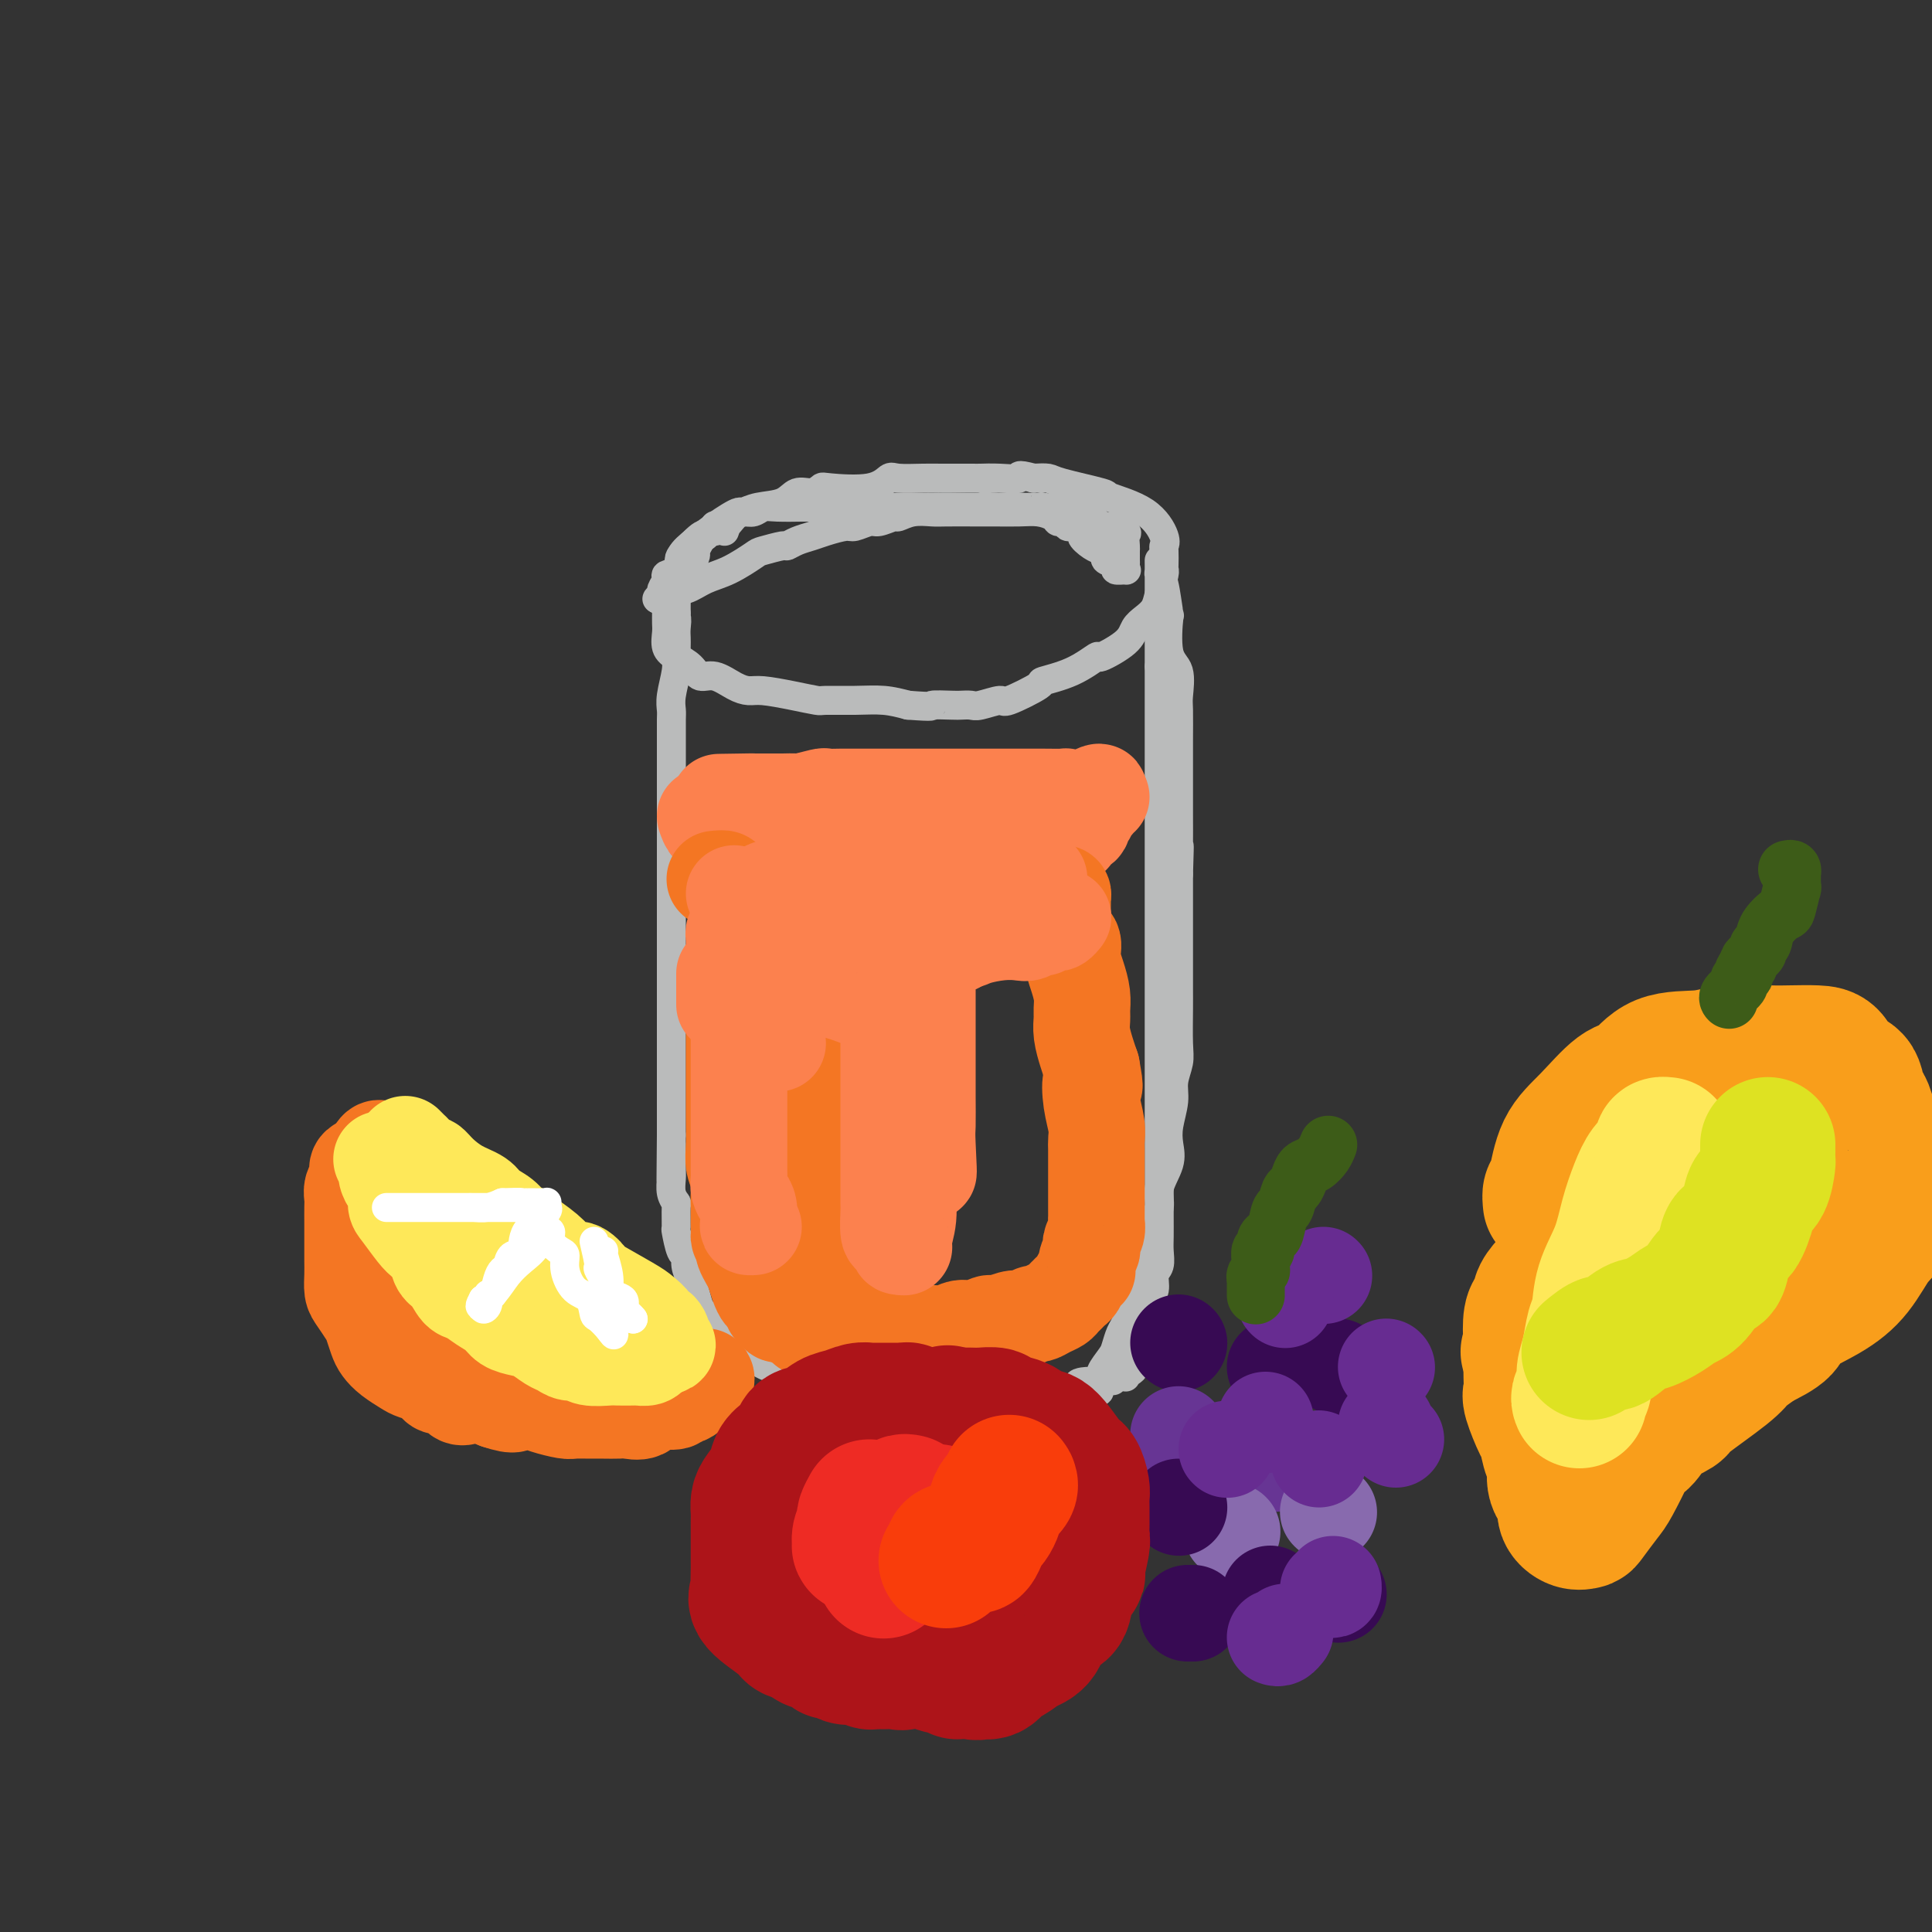 <svg viewBox='0 0 400 400' version='1.1' xmlns='http://www.w3.org/2000/svg' xmlns:xlink='http://www.w3.org/1999/xlink'><rect x="0" y="0" width="400" height="400" fill="#333333" stroke="none"/><g fill='none' stroke='rgb(186,187,187)' stroke-width='6' stroke-linecap='round' stroke-linejoin='round'><path d='M150,110c0.204,-0.546 0.409,-1.093 0,-1c-0.409,0.093 -1.431,0.824 -2,1c-0.569,0.176 -0.683,-0.204 -1,0c-0.317,0.204 -0.835,0.991 -1,1c-0.165,0.009 0.025,-0.760 -1,0c-1.025,0.760 -3.263,3.051 -4,4c-0.737,0.949 0.027,0.558 0,1c-0.027,0.442 -0.844,1.718 -1,2c-0.156,0.282 0.351,-0.430 0,0c-0.351,0.430 -1.558,2.002 -2,3c-0.442,0.998 -0.118,1.421 0,2c0.118,0.579 0.030,1.314 0,2c-0.030,0.686 -0.003,1.325 0,2c0.003,0.675 -0.017,1.388 0,2c0.017,0.612 0.073,1.125 0,2c-0.073,0.875 -0.274,2.114 0,3c0.274,0.886 1.025,1.421 2,2c0.975,0.579 2.176,1.203 3,2c0.824,0.797 1.271,1.768 2,2c0.729,0.232 1.740,-0.275 3,0c1.260,0.275 2.769,1.331 4,2c1.231,0.669 2.185,0.950 3,1c0.815,0.050 1.490,-0.130 3,0c1.510,0.130 3.855,0.570 6,1c2.145,0.430 4.088,0.850 5,1c0.912,0.150 0.791,0.030 2,0c1.209,-0.030 3.749,0.030 6,0c2.251,-0.030 4.215,-0.152 6,0c1.785,0.152 3.393,0.576 5,1'/><path d='M188,146c6.020,0.464 4.569,0.126 5,0c0.431,-0.126 2.743,-0.038 4,0c1.257,0.038 1.459,0.027 2,0c0.541,-0.027 1.422,-0.070 2,0c0.578,0.070 0.854,0.255 2,0c1.146,-0.255 3.162,-0.948 4,-1c0.838,-0.052 0.499,0.538 2,0c1.501,-0.538 4.842,-2.205 6,-3c1.158,-0.795 0.131,-0.719 1,-1c0.869,-0.281 3.632,-0.918 6,-2c2.368,-1.082 4.339,-2.607 5,-3c0.661,-0.393 0.012,0.348 1,0c0.988,-0.348 3.612,-1.785 5,-3c1.388,-1.215 1.538,-2.206 2,-3c0.462,-0.794 1.234,-1.389 2,-2c0.766,-0.611 1.526,-1.236 2,-2c0.474,-0.764 0.663,-1.665 1,-3c0.337,-1.335 0.822,-3.103 1,-4c0.178,-0.897 0.050,-0.923 0,-1c-0.050,-0.077 -0.021,-0.205 0,-1c0.021,-0.795 0.036,-2.259 0,-3c-0.036,-0.741 -0.121,-0.761 0,-1c0.121,-0.239 0.450,-0.698 0,-2c-0.450,-1.302 -1.677,-3.449 -4,-5c-2.323,-1.551 -5.741,-2.507 -7,-3c-1.259,-0.493 -0.358,-0.524 -2,-1c-1.642,-0.476 -5.827,-1.397 -8,-2c-2.173,-0.603 -2.335,-0.886 -3,-1c-0.665,-0.114 -1.832,-0.057 -3,0'/><path d='M214,99c-4.057,-1.083 -2.701,-0.290 -3,0c-0.299,0.290 -2.255,0.078 -4,0c-1.745,-0.078 -3.280,-0.020 -4,0c-0.720,0.020 -0.626,0.003 -2,0c-1.374,-0.003 -4.218,0.007 -6,0c-1.782,-0.007 -2.502,-0.030 -4,0c-1.498,0.030 -3.773,0.112 -5,0c-1.227,-0.112 -1.406,-0.418 -2,0c-0.594,0.418 -1.605,1.560 -4,2c-2.395,0.440 -6.176,0.177 -8,0c-1.824,-0.177 -1.692,-0.269 -2,0c-0.308,0.269 -1.056,0.899 -2,1c-0.944,0.101 -2.083,-0.327 -3,0c-0.917,0.327 -1.610,1.411 -3,2c-1.390,0.589 -3.477,0.685 -5,1c-1.523,0.315 -2.483,0.850 -3,1c-0.517,0.150 -0.590,-0.085 -1,0c-0.410,0.085 -1.155,0.488 -2,1c-0.845,0.512 -1.789,1.131 -3,2c-1.211,0.869 -2.687,1.986 -4,3c-1.313,1.014 -2.461,1.925 -3,3c-0.539,1.075 -0.469,2.315 -1,3c-0.531,0.685 -1.663,0.815 -2,1c-0.337,0.185 0.123,0.425 0,1c-0.123,0.575 -0.827,1.484 -1,2c-0.173,0.516 0.184,0.639 0,1c-0.184,0.361 -0.910,0.960 -1,1c-0.090,0.040 0.455,-0.480 1,-1'/><path d='M137,123c-1.669,2.199 -0.342,0.698 1,0c1.342,-0.698 2.699,-0.592 4,-1c1.301,-0.408 2.545,-1.329 4,-2c1.455,-0.671 3.121,-1.093 5,-2c1.879,-0.907 3.973,-2.298 5,-3c1.027,-0.702 0.988,-0.713 2,-1c1.012,-0.287 3.074,-0.850 4,-1c0.926,-0.150 0.717,0.113 1,0c0.283,-0.113 1.058,-0.604 2,-1c0.942,-0.396 2.052,-0.699 3,-1c0.948,-0.301 1.733,-0.601 3,-1c1.267,-0.399 3.016,-0.895 4,-1c0.984,-0.105 1.204,0.183 2,0c0.796,-0.183 2.168,-0.837 3,-1c0.832,-0.163 1.122,0.167 2,0c0.878,-0.167 2.343,-0.829 3,-1c0.657,-0.171 0.507,0.150 1,0c0.493,-0.150 1.628,-0.772 3,-1c1.372,-0.228 2.982,-0.061 4,0c1.018,0.061 1.444,0.016 3,0c1.556,-0.016 4.242,-0.001 6,0c1.758,0.001 2.590,-0.010 4,0c1.410,0.010 3.400,0.040 5,0c1.600,-0.040 2.810,-0.150 4,0c1.190,0.150 2.360,0.561 3,1c0.640,0.439 0.752,0.905 1,1c0.248,0.095 0.634,-0.181 1,0c0.366,0.181 0.714,0.818 1,1c0.286,0.182 0.510,-0.091 1,0c0.490,0.091 1.245,0.545 2,1'/><path d='M224,110c1.298,0.737 0.044,0.579 0,1c-0.044,0.421 1.121,1.422 2,2c0.879,0.578 1.473,0.733 2,1c0.527,0.267 0.986,0.646 1,1c0.014,0.354 -0.417,0.684 0,1c0.417,0.316 1.681,0.618 2,1c0.319,0.382 -0.307,0.846 0,1c0.307,0.154 1.546,-0.000 2,0c0.454,0.000 0.122,0.154 0,0c-0.122,-0.154 -0.032,-0.618 0,-1c0.032,-0.382 0.008,-0.684 0,-1c-0.008,-0.316 0.000,-0.648 0,-1c-0.000,-0.352 -0.010,-0.726 0,-1c0.010,-0.274 0.039,-0.450 0,-1c-0.039,-0.550 -0.145,-1.475 0,-2c0.145,-0.525 0.541,-0.651 0,-1c-0.541,-0.349 -2.021,-0.920 -3,-1c-0.979,-0.080 -1.458,0.332 -2,0c-0.542,-0.332 -1.146,-1.410 -2,-2c-0.854,-0.590 -1.958,-0.694 -4,-1c-2.042,-0.306 -5.022,-0.814 -6,-1c-0.978,-0.186 0.044,-0.050 -1,0c-1.044,0.050 -4.156,0.014 -6,0c-1.844,-0.014 -2.422,-0.007 -3,0'/><path d='M206,105c-3.472,-0.309 -2.151,-0.083 -3,0c-0.849,0.083 -3.868,0.022 -6,0c-2.132,-0.022 -3.377,-0.006 -5,0c-1.623,0.006 -3.623,0.002 -5,0c-1.377,-0.002 -2.130,-0.001 -3,0c-0.870,0.001 -1.857,0.000 -5,0c-3.143,-0.000 -8.442,-0.001 -11,0c-2.558,0.001 -2.376,0.004 -2,0c0.376,-0.004 0.946,-0.016 0,0c-0.946,0.016 -3.408,0.059 -5,0c-1.592,-0.059 -2.313,-0.219 -3,0c-0.687,0.219 -1.341,0.815 -2,1c-0.659,0.185 -1.324,-0.043 -2,0c-0.676,0.043 -1.365,0.358 -2,1c-0.635,0.642 -1.216,1.610 -2,2c-0.784,0.390 -1.769,0.203 -2,0c-0.231,-0.203 0.293,-0.420 0,0c-0.293,0.420 -1.402,1.478 -2,2c-0.598,0.522 -0.686,0.507 -1,1c-0.314,0.493 -0.854,1.493 -1,2c-0.146,0.507 0.102,0.521 0,1c-0.102,0.479 -0.553,1.424 -1,2c-0.447,0.576 -0.890,0.783 -1,1c-0.110,0.217 0.114,0.442 0,1c-0.114,0.558 -0.567,1.448 -1,2c-0.433,0.552 -0.848,0.767 -1,1c-0.152,0.233 -0.041,0.486 0,1c0.041,0.514 0.012,1.290 0,2c-0.012,0.710 -0.006,1.355 0,2'/><path d='M140,127c-0.928,2.606 -0.249,1.121 0,1c0.249,-0.121 0.068,1.123 0,2c-0.068,0.877 -0.022,1.386 0,2c0.022,0.614 0.020,1.334 0,2c-0.020,0.666 -0.058,1.279 0,2c0.058,0.721 0.212,1.549 0,3c-0.212,1.451 -0.789,3.526 -1,5c-0.211,1.474 -0.057,2.347 0,3c0.057,0.653 0.015,1.085 0,2c-0.015,0.915 -0.004,2.313 0,3c0.004,0.687 0.001,0.664 0,2c-0.001,1.336 -0.000,4.032 0,6c0.000,1.968 0.000,3.207 0,4c-0.000,0.793 -0.000,1.140 0,2c0.000,0.860 0.000,2.233 0,4c-0.000,1.767 -0.000,3.926 0,5c0.000,1.074 0.000,1.061 0,2c-0.000,0.939 -0.000,2.830 0,4c0.000,1.170 0.000,1.618 0,3c-0.000,1.382 -0.000,3.698 0,5c0.000,1.302 0.000,1.590 0,2c-0.000,0.410 -0.000,0.943 0,2c0.000,1.057 0.000,2.637 0,4c-0.000,1.363 -0.000,2.510 0,4c0.000,1.490 0.000,3.324 0,5c-0.000,1.676 -0.000,3.194 0,5c0.000,1.806 0.000,3.898 0,6c-0.000,2.102 -0.000,4.213 0,5c0.000,0.787 0.000,0.250 0,2c-0.000,1.750 -0.000,5.786 0,8c0.000,2.214 0.000,2.607 0,3'/><path d='M139,235c-0.154,17.243 -0.037,6.351 0,3c0.037,-3.351 -0.004,0.839 0,3c0.004,2.161 0.054,2.293 0,3c-0.054,0.707 -0.211,1.989 0,3c0.211,1.011 0.791,1.749 1,2c0.209,0.251 0.046,0.013 0,1c-0.046,0.987 0.025,3.198 0,4c-0.025,0.802 -0.147,0.196 0,1c0.147,0.804 0.564,3.019 1,4c0.436,0.981 0.890,0.728 1,1c0.110,0.272 -0.124,1.067 0,2c0.124,0.933 0.606,2.002 1,3c0.394,0.998 0.701,1.926 1,3c0.299,1.074 0.591,2.296 1,3c0.409,0.704 0.936,0.890 1,1c0.064,0.110 -0.334,0.144 0,1c0.334,0.856 1.398,2.534 2,3c0.602,0.466 0.740,-0.279 1,0c0.260,0.279 0.643,1.581 1,2c0.357,0.419 0.690,-0.047 1,0c0.310,0.047 0.599,0.605 1,1c0.401,0.395 0.915,0.627 1,1c0.085,0.373 -0.258,0.888 0,1c0.258,0.112 1.116,-0.180 2,0c0.884,0.180 1.794,0.832 2,1c0.206,0.168 -0.291,-0.147 0,0c0.291,0.147 1.369,0.756 2,1c0.631,0.244 0.816,0.122 1,0'/><path d='M160,283c2.531,2.099 1.359,1.347 1,1c-0.359,-0.347 0.097,-0.289 1,0c0.903,0.289 2.254,0.810 3,1c0.746,0.190 0.886,0.051 1,0c0.114,-0.051 0.200,-0.014 1,0c0.800,0.014 2.312,0.004 3,0c0.688,-0.004 0.552,-0.001 1,0c0.448,0.001 1.479,0.000 2,0c0.521,-0.000 0.531,-0.000 1,0c0.469,0.000 1.396,0.000 2,0c0.604,-0.000 0.886,0.000 2,0c1.114,-0.000 3.061,-0.000 4,0c0.939,0.000 0.869,0.000 1,0c0.131,-0.000 0.464,-0.001 1,0c0.536,0.001 1.277,0.004 2,0c0.723,-0.004 1.429,-0.015 2,0c0.571,0.015 1.007,0.057 2,0c0.993,-0.057 2.544,-0.214 3,0c0.456,0.214 -0.184,0.797 0,1c0.184,0.203 1.192,0.026 2,0c0.808,-0.026 1.415,0.098 2,0c0.585,-0.098 1.149,-0.419 2,0c0.851,0.419 1.988,1.576 3,2c1.012,0.424 1.899,0.114 3,0c1.101,-0.114 2.415,-0.030 3,0c0.585,0.030 0.439,0.008 1,0c0.561,-0.008 1.827,-0.002 3,0c1.173,0.002 2.253,0.001 3,0c0.747,-0.001 1.163,-0.000 2,0c0.837,0.000 2.096,0.000 3,0c0.904,-0.000 1.452,-0.000 2,0'/><path d='M222,288c9.991,0.612 3.968,-0.359 2,-1c-1.968,-0.641 0.121,-0.952 1,-1c0.879,-0.048 0.550,0.168 1,0c0.450,-0.168 1.679,-0.720 2,-1c0.321,-0.280 -0.264,-0.286 0,-1c0.264,-0.714 1.379,-2.134 2,-3c0.621,-0.866 0.747,-1.177 1,-2c0.253,-0.823 0.632,-2.158 1,-3c0.368,-0.842 0.725,-1.191 1,-2c0.275,-0.809 0.468,-2.077 1,-3c0.532,-0.923 1.405,-1.499 2,-3c0.595,-1.501 0.914,-3.926 1,-5c0.086,-1.074 -0.061,-0.797 0,-2c0.061,-1.203 0.328,-3.886 1,-6c0.672,-2.114 1.748,-3.659 2,-5c0.252,-1.341 -0.321,-2.476 0,-4c0.321,-1.524 1.535,-3.435 2,-5c0.465,-1.565 0.181,-2.782 0,-4c-0.181,-1.218 -0.259,-2.437 0,-4c0.259,-1.563 0.854,-3.471 1,-5c0.146,-1.529 -0.157,-2.678 0,-4c0.157,-1.322 0.774,-2.816 1,-4c0.226,-1.184 0.061,-2.056 0,-4c-0.061,-1.944 -0.016,-4.959 0,-7c0.016,-2.041 0.004,-3.106 0,-4c-0.004,-0.894 -0.001,-1.616 0,-3c0.001,-1.384 0.000,-3.429 0,-5c-0.000,-1.571 -0.000,-2.669 0,-4c0.000,-1.331 0.000,-2.897 0,-4c-0.000,-1.103 -0.000,-1.744 0,-3c0.000,-1.256 0.000,-3.128 0,-5'/><path d='M244,181c0.309,-9.858 0.083,-4.502 0,-3c-0.083,1.502 -0.022,-0.850 0,-3c0.022,-2.150 0.006,-4.099 0,-6c-0.006,-1.901 -0.001,-3.756 0,-5c0.001,-1.244 -0.000,-1.877 0,-3c0.000,-1.123 0.002,-2.734 0,-4c-0.002,-1.266 -0.008,-2.186 0,-4c0.008,-1.814 0.030,-4.523 0,-6c-0.030,-1.477 -0.112,-1.721 0,-3c0.112,-1.279 0.420,-3.593 0,-5c-0.420,-1.407 -1.566,-1.907 -2,-4c-0.434,-2.093 -0.155,-5.778 0,-7c0.155,-1.222 0.185,0.018 0,-1c-0.185,-1.018 -0.585,-4.294 -1,-6c-0.415,-1.706 -0.843,-1.843 -1,-2c-0.157,-0.157 -0.042,-0.336 0,-1c0.042,-0.664 0.011,-1.815 0,-2c-0.011,-0.185 -0.003,0.595 0,1c0.003,0.405 0.001,0.435 0,1c-0.001,0.565 -0.000,1.665 0,3c0.000,1.335 0.000,2.904 0,4c-0.000,1.096 -0.000,1.718 0,3c0.000,1.282 0.000,3.223 0,5c-0.000,1.777 -0.000,3.388 0,5'/><path d='M240,138c0.000,4.198 -0.000,4.692 0,6c0.000,1.308 0.000,3.431 0,5c-0.000,1.569 0.000,2.583 0,4c-0.000,1.417 -0.000,3.236 0,5c0.000,1.764 0.000,3.474 0,5c-0.000,1.526 -0.000,2.867 0,5c0.000,2.133 0.000,5.059 0,7c-0.000,1.941 -0.000,2.898 0,4c0.000,1.102 0.000,2.350 0,3c-0.000,0.650 -0.000,0.702 0,3c0.000,2.298 0.000,6.841 0,9c-0.000,2.159 -0.000,1.935 0,3c0.000,1.065 0.000,3.421 0,5c-0.000,1.579 -0.000,2.381 0,4c0.000,1.619 0.000,4.054 0,6c-0.000,1.946 -0.000,3.403 0,5c0.000,1.597 0.000,3.333 0,5c-0.000,1.667 -0.000,3.263 0,6c0.000,2.737 0.000,6.613 0,9c-0.000,2.387 -0.000,3.286 0,5c0.000,1.714 0.001,4.245 0,6c-0.001,1.755 -0.004,2.734 0,4c0.004,1.266 0.016,2.818 0,4c-0.016,1.182 -0.061,1.994 0,3c0.061,1.006 0.228,2.207 0,3c-0.228,0.793 -0.849,1.179 -1,2c-0.151,0.821 0.170,2.076 0,3c-0.170,0.924 -0.829,1.516 -1,2c-0.171,0.484 0.146,0.861 0,2c-0.146,1.139 -0.756,3.040 -1,4c-0.244,0.960 -0.122,0.980 0,1'/><path d='M237,276c-0.419,2.510 0.032,1.786 0,2c-0.032,0.214 -0.547,1.368 -1,2c-0.453,0.632 -0.843,0.743 -1,1c-0.157,0.257 -0.081,0.661 0,1c0.081,0.339 0.166,0.613 0,1c-0.166,0.387 -0.583,0.888 -1,1c-0.417,0.112 -0.833,-0.166 -1,0c-0.167,0.166 -0.086,0.777 0,1c0.086,0.223 0.177,0.060 0,0c-0.177,-0.060 -0.622,-0.017 -1,0c-0.378,0.017 -0.689,0.009 -1,0'/><path d='M231,285c-1.000,1.500 -0.500,0.750 0,0'/></g>
<g fill='none' stroke='rgb(252,129,78)' stroke-width='20' stroke-linecap='round' stroke-linejoin='round'><path d='M146,169c0.302,0.867 0.605,1.734 1,2c0.395,0.266 0.884,-0.069 1,0c0.116,0.069 -0.141,0.542 0,1c0.141,0.458 0.680,0.901 1,1c0.320,0.099 0.419,-0.146 1,0c0.581,0.146 1.643,0.683 2,1c0.357,0.317 0.011,0.415 1,1c0.989,0.585 3.315,1.658 4,2c0.685,0.342 -0.271,-0.048 0,0c0.271,0.048 1.768,0.535 3,1c1.232,0.465 2.198,0.909 3,1c0.802,0.091 1.440,-0.172 2,0c0.560,0.172 1.042,0.778 2,1c0.958,0.222 2.392,0.059 3,0c0.608,-0.059 0.391,-0.016 1,0c0.609,0.016 2.045,0.004 3,0c0.955,-0.004 1.430,-0.001 2,0c0.570,0.001 1.235,0.000 2,0c0.765,-0.000 1.628,-0.000 2,0c0.372,0.000 0.252,0.000 1,0c0.748,-0.000 2.365,-0.000 3,0c0.635,0.000 0.287,0.000 1,0c0.713,-0.000 2.486,-0.000 3,0c0.514,0.000 -0.232,0.000 0,0c0.232,-0.000 1.441,-0.000 2,0c0.559,0.000 0.467,0.000 1,0c0.533,-0.000 1.690,-0.000 2,0c0.310,0.000 -0.226,0.000 0,0c0.226,-0.000 1.215,-0.000 2,0c0.785,0.000 1.367,0.000 2,0c0.633,-0.000 1.316,-0.000 2,0'/><path d='M199,180c5.064,0.000 1.724,0.000 1,0c-0.724,-0.000 1.168,-0.000 2,0c0.832,0.000 0.604,0.000 1,0c0.396,-0.000 1.414,-0.000 2,0c0.586,0.000 0.738,0.001 1,0c0.262,-0.001 0.634,-0.004 1,0c0.366,0.004 0.727,0.016 1,0c0.273,-0.016 0.459,-0.060 1,0c0.541,0.060 1.435,0.224 2,0c0.565,-0.224 0.799,-0.834 1,-1c0.201,-0.166 0.368,0.114 1,0c0.632,-0.114 1.727,-0.623 2,-1c0.273,-0.377 -0.277,-0.622 0,-1c0.277,-0.378 1.380,-0.889 2,-1c0.620,-0.111 0.757,0.176 1,0c0.243,-0.176 0.591,-0.817 1,-1c0.409,-0.183 0.878,0.092 1,0c0.122,-0.092 -0.103,-0.549 0,-1c0.103,-0.451 0.535,-0.895 1,-1c0.465,-0.105 0.965,0.127 1,0c0.035,-0.127 -0.394,-0.615 0,-1c0.394,-0.385 1.612,-0.666 2,-1c0.388,-0.334 -0.055,-0.720 0,-1c0.055,-0.280 0.608,-0.453 1,-1c0.392,-0.547 0.624,-1.467 1,-2c0.376,-0.533 0.894,-0.679 1,-1c0.106,-0.321 -0.202,-0.817 0,-1c0.202,-0.183 0.915,-0.052 1,0c0.085,0.052 -0.457,0.026 -1,0'/><path d='M227,165c1.643,-2.011 -0.248,-0.539 -2,0c-1.752,0.539 -3.363,0.144 -4,0c-0.637,-0.144 -0.298,-0.039 -1,0c-0.702,0.039 -2.445,0.010 -4,0c-1.555,-0.010 -2.921,-0.003 -4,0c-1.079,0.003 -1.871,0.001 -3,0c-1.129,-0.001 -2.594,-0.000 -4,0c-1.406,0.000 -2.754,0.000 -5,0c-2.246,-0.000 -5.392,-0.000 -7,0c-1.608,0.000 -1.679,-0.000 -3,0c-1.321,0.000 -3.891,0.000 -5,0c-1.109,-0.000 -0.757,-0.000 -1,0c-0.243,0.000 -1.082,0.000 -2,0c-0.918,-0.000 -1.916,-0.001 -3,0c-1.084,0.001 -2.253,0.004 -3,0c-0.747,-0.004 -1.073,-0.015 -2,0c-0.927,0.015 -2.456,0.057 -3,0c-0.544,-0.057 -0.103,-0.211 -1,0c-0.897,0.211 -3.133,0.789 -4,1c-0.867,0.211 -0.365,0.057 -1,0c-0.635,-0.057 -2.408,-0.015 -3,0c-0.592,0.015 -0.004,0.004 0,0c0.004,-0.004 -0.576,-0.001 -1,0c-0.424,0.001 -0.691,0.000 -1,0c-0.309,-0.000 -0.660,-0.000 -1,0c-0.340,0.000 -0.668,0.000 -1,0c-0.332,-0.000 -0.666,-0.000 -1,0c-0.334,0.000 -0.667,0.000 -1,0c-0.333,-0.000 -0.667,-0.000 -1,0'/><path d='M155,166c-11.422,0.156 -3.978,0.044 -1,0c2.978,-0.044 1.489,-0.022 0,0'/></g>
<g fill='none' stroke='rgb(244,118,35)' stroke-width='20' stroke-linecap='round' stroke-linejoin='round'><path d='M148,182c0.863,-0.095 1.726,-0.191 2,0c0.274,0.191 -0.040,0.668 0,1c0.040,0.332 0.435,0.520 1,1c0.565,0.480 1.301,1.252 2,2c0.699,0.748 1.361,1.472 2,2c0.639,0.528 1.255,0.860 2,1c0.745,0.140 1.618,0.089 2,0c0.382,-0.089 0.272,-0.216 1,0c0.728,0.216 2.293,0.776 3,1c0.707,0.224 0.556,0.113 1,0c0.444,-0.113 1.483,-0.226 2,0c0.517,0.226 0.514,0.793 1,1c0.486,0.207 1.462,0.056 2,0c0.538,-0.056 0.637,-0.015 1,0c0.363,0.015 0.989,0.004 2,0c1.011,-0.004 2.408,-0.001 3,0c0.592,0.001 0.379,0.000 1,0c0.621,-0.000 2.076,-0.000 3,0c0.924,0.000 1.318,0.000 2,0c0.682,-0.000 1.653,-0.000 2,0c0.347,0.000 0.070,0.000 1,0c0.930,-0.000 3.069,-0.000 4,0c0.931,0.000 0.655,0.000 1,0c0.345,-0.000 1.310,-0.000 2,0c0.690,0.000 1.106,0.000 2,0c0.894,-0.000 2.267,-0.000 3,0c0.733,0.000 0.826,0.000 1,0c0.174,-0.000 0.428,-0.000 1,0c0.572,0.000 1.462,0.000 2,0c0.538,-0.000 0.725,-0.000 1,0c0.275,0.000 0.637,0.000 1,0'/><path d='M202,191c6.164,0.137 2.074,-0.020 1,0c-1.074,0.020 0.867,0.216 2,0c1.133,-0.216 1.459,-0.845 2,-1c0.541,-0.155 1.296,0.162 2,0c0.704,-0.162 1.358,-0.804 2,-1c0.642,-0.196 1.271,0.053 2,0c0.729,-0.053 1.558,-0.407 2,-1c0.442,-0.593 0.497,-1.423 1,-2c0.503,-0.577 1.455,-0.899 2,-1c0.545,-0.101 0.682,0.019 1,0c0.318,-0.019 0.818,-0.176 1,0c0.182,0.176 0.047,0.684 0,1c-0.047,0.316 -0.005,0.440 0,1c0.005,0.560 -0.028,1.556 0,2c0.028,0.444 0.115,0.337 0,1c-0.115,0.663 -0.433,2.095 0,3c0.433,0.905 1.619,1.282 2,2c0.381,0.718 -0.041,1.777 0,3c0.041,1.223 0.546,2.609 1,4c0.454,1.391 0.857,2.788 1,4c0.143,1.212 0.027,2.239 0,3c-0.027,0.761 0.034,1.255 0,2c-0.034,0.745 -0.163,1.739 0,3c0.163,1.261 0.618,2.789 1,4c0.382,1.211 0.691,2.106 1,3'/><path d='M226,221c1.099,6.075 0.347,3.263 0,3c-0.347,-0.263 -0.289,2.024 0,4c0.289,1.976 0.810,3.643 1,5c0.190,1.357 0.051,2.404 0,3c-0.051,0.596 -0.014,0.740 0,2c0.014,1.260 0.004,3.636 0,5c-0.004,1.364 -0.001,1.717 0,2c0.001,0.283 -0.000,0.495 0,1c0.000,0.505 0.001,1.304 0,2c-0.001,0.696 -0.004,1.289 0,2c0.004,0.711 0.015,1.538 0,2c-0.015,0.462 -0.056,0.557 0,1c0.056,0.443 0.207,1.235 0,2c-0.207,0.765 -0.774,1.505 -1,2c-0.226,0.495 -0.112,0.745 0,1c0.112,0.255 0.223,0.515 0,1c-0.223,0.485 -0.781,1.194 -1,2c-0.219,0.806 -0.100,1.707 0,2c0.100,0.293 0.182,-0.024 0,0c-0.182,0.024 -0.626,0.388 -1,1c-0.374,0.612 -0.677,1.474 -1,2c-0.323,0.526 -0.667,0.718 -1,1c-0.333,0.282 -0.657,0.654 -1,1c-0.343,0.346 -0.707,0.666 -1,1c-0.293,0.334 -0.515,0.682 -1,1c-0.485,0.318 -1.231,0.606 -2,1c-0.769,0.394 -1.560,0.893 -2,1c-0.440,0.107 -0.530,-0.177 -1,0c-0.470,0.177 -1.319,0.817 -2,1c-0.681,0.183 -1.195,-0.091 -2,0c-0.805,0.091 -1.903,0.545 -3,1'/><path d='M207,274c-2.941,1.482 -1.792,0.187 -2,0c-0.208,-0.187 -1.771,0.735 -3,1c-1.229,0.265 -2.123,-0.125 -3,0c-0.877,0.125 -1.737,0.766 -3,1c-1.263,0.234 -2.928,0.063 -4,0c-1.072,-0.063 -1.550,-0.017 -2,0c-0.450,0.017 -0.870,0.005 -2,0c-1.130,-0.005 -2.968,-0.001 -4,0c-1.032,0.001 -1.258,0.001 -2,0c-0.742,-0.001 -2.001,-0.004 -3,0c-0.999,0.004 -1.737,0.015 -3,0c-1.263,-0.015 -3.049,-0.056 -4,0c-0.951,0.056 -1.066,0.208 -1,0c0.066,-0.208 0.312,-0.777 0,-1c-0.312,-0.223 -1.183,-0.102 -2,0c-0.817,0.102 -1.581,0.185 -2,0c-0.419,-0.185 -0.495,-0.637 -1,-1c-0.505,-0.363 -1.441,-0.637 -2,-1c-0.559,-0.363 -0.741,-0.813 -1,-1c-0.259,-0.187 -0.594,-0.109 -1,0c-0.406,0.109 -0.882,0.251 -1,0c-0.118,-0.251 0.123,-0.895 0,-1c-0.123,-0.105 -0.610,0.330 -1,0c-0.390,-0.330 -0.682,-1.425 -1,-2c-0.318,-0.575 -0.663,-0.630 -1,-1c-0.337,-0.370 -0.665,-1.055 -1,-2c-0.335,-0.945 -0.677,-2.150 -1,-3c-0.323,-0.850 -0.625,-1.344 -1,-2c-0.375,-0.656 -0.821,-1.473 -1,-2c-0.179,-0.527 -0.089,-0.763 0,-1'/><path d='M154,258c-1.154,-2.321 -1.040,-1.622 -1,-2c0.040,-0.378 0.007,-1.833 0,-3c-0.007,-1.167 0.012,-2.045 0,-3c-0.012,-0.955 -0.056,-1.985 0,-3c0.056,-1.015 0.211,-2.015 0,-3c-0.211,-0.985 -0.789,-1.956 -1,-3c-0.211,-1.044 -0.057,-2.162 0,-4c0.057,-1.838 0.015,-4.397 0,-6c-0.015,-1.603 -0.004,-2.249 0,-3c0.004,-0.751 0.001,-1.608 0,-3c-0.001,-1.392 0.000,-3.320 0,-5c-0.000,-1.680 -0.001,-3.111 0,-4c0.001,-0.889 0.004,-1.236 0,-2c-0.004,-0.764 -0.015,-1.945 0,-3c0.015,-1.055 0.057,-1.984 0,-3c-0.057,-1.016 -0.212,-2.119 0,-3c0.212,-0.881 0.793,-1.540 1,-2c0.207,-0.460 0.042,-0.721 0,-1c-0.042,-0.279 0.040,-0.575 0,0c-0.040,0.575 -0.200,2.023 0,4c0.200,1.977 0.760,4.484 1,6c0.240,1.516 0.158,2.040 0,3c-0.158,0.960 -0.393,2.357 0,4c0.393,1.643 1.415,3.533 2,5c0.585,1.467 0.735,2.510 1,4c0.265,1.490 0.647,3.426 1,5c0.353,1.574 0.676,2.787 1,4'/><path d='M159,237c1.123,6.016 0.931,3.556 1,3c0.069,-0.556 0.401,0.793 1,2c0.599,1.207 1.467,2.274 2,3c0.533,0.726 0.730,1.111 1,2c0.270,0.889 0.612,2.281 1,3c0.388,0.719 0.822,0.764 1,1c0.178,0.236 0.100,0.662 0,1c-0.100,0.338 -0.223,0.587 0,1c0.223,0.413 0.792,0.989 1,1c0.208,0.011 0.056,-0.543 0,-2c-0.056,-1.457 -0.015,-3.818 0,-5c0.015,-1.182 0.005,-1.187 0,-3c-0.005,-1.813 -0.005,-5.436 0,-7c0.005,-1.564 0.016,-1.069 0,-3c-0.016,-1.931 -0.060,-6.289 0,-9c0.060,-2.711 0.225,-3.777 0,-5c-0.225,-1.223 -0.839,-2.603 -1,-4c-0.161,-1.397 0.131,-2.811 0,-4c-0.131,-1.189 -0.683,-2.154 -1,-3c-0.317,-0.846 -0.397,-1.575 -1,-3c-0.603,-1.425 -1.729,-3.547 -2,-5c-0.271,-1.453 0.312,-2.237 0,-3c-0.312,-0.763 -1.518,-1.504 -2,-2c-0.482,-0.496 -0.241,-0.748 0,-1'/><path d='M160,195c-1.327,-3.811 -1.144,-0.838 -1,0c0.144,0.838 0.249,-0.460 0,-1c-0.249,-0.540 -0.851,-0.322 -1,0c-0.149,0.322 0.157,0.749 0,1c-0.157,0.251 -0.776,0.328 -1,1c-0.224,0.672 -0.054,1.939 0,3c0.054,1.061 -0.007,1.916 0,3c0.007,1.084 0.082,2.398 0,4c-0.082,1.602 -0.321,3.491 0,5c0.321,1.509 1.203,2.637 2,4c0.797,1.363 1.510,2.961 2,5c0.490,2.039 0.757,4.518 1,6c0.243,1.482 0.461,1.966 1,3c0.539,1.034 1.397,2.619 2,4c0.603,1.381 0.949,2.559 1,3c0.051,0.441 -0.194,0.147 0,1c0.194,0.853 0.827,2.853 1,4c0.173,1.147 -0.112,1.439 0,2c0.112,0.561 0.623,1.390 1,2c0.377,0.610 0.621,1.002 1,2c0.379,0.998 0.891,2.602 1,3c0.109,0.398 -0.187,-0.409 0,0c0.187,0.409 0.858,2.033 1,3c0.142,0.967 -0.245,1.276 0,2c0.245,0.724 1.123,1.862 2,3'/><path d='M173,258c2.431,7.410 0.508,2.434 0,1c-0.508,-1.434 0.400,0.674 1,2c0.600,1.326 0.893,1.871 1,2c0.107,0.129 0.029,-0.158 0,0c-0.029,0.158 -0.008,0.759 0,1c0.008,0.241 0.004,0.120 0,0'/></g>
<g fill='none' stroke='rgb(252,129,78)' stroke-width='20' stroke-linecap='round' stroke-linejoin='round'><path d='M161,196c0.855,1.231 1.710,2.461 2,3c0.290,0.539 0.014,0.386 1,1c0.986,0.614 3.234,1.997 5,3c1.766,1.003 3.051,1.628 4,2c0.949,0.372 1.561,0.491 3,1c1.439,0.509 3.706,1.407 5,2c1.294,0.593 1.615,0.881 2,1c0.385,0.119 0.835,0.069 1,0c0.165,-0.069 0.044,-0.156 0,0c-0.044,0.156 -0.012,0.555 0,1c0.012,0.445 0.003,0.935 0,1c-0.003,0.065 -0.001,-0.295 0,0c0.001,0.295 0.000,1.244 0,2c-0.000,0.756 -0.000,1.318 0,2c0.000,0.682 0.000,1.485 0,2c-0.000,0.515 -0.000,0.742 0,2c0.000,1.258 -0.000,3.548 0,5c0.000,1.452 0.000,2.066 0,3c-0.000,0.934 -0.000,2.187 0,4c0.000,1.813 0.000,4.184 0,6c-0.000,1.816 -0.001,3.075 0,4c0.001,0.925 0.003,1.515 0,3c-0.003,1.485 -0.011,3.865 0,5c0.011,1.135 0.041,1.026 0,2c-0.041,0.974 -0.152,3.032 0,4c0.152,0.968 0.566,0.847 1,1c0.434,0.153 0.886,0.580 1,1c0.114,0.420 -0.110,0.834 0,1c0.110,0.166 0.555,0.083 1,0'/><path d='M187,258c0.399,0.457 -0.103,0.101 0,-1c0.103,-1.101 0.812,-2.945 1,-5c0.188,-2.055 -0.146,-4.321 0,-6c0.146,-1.679 0.771,-2.773 1,-5c0.229,-2.227 0.061,-5.588 0,-8c-0.061,-2.412 -0.016,-3.877 0,-5c0.016,-1.123 0.003,-1.906 0,-4c-0.003,-2.094 0.003,-5.500 0,-8c-0.003,-2.500 -0.016,-4.095 0,-5c0.016,-0.905 0.061,-1.120 0,-2c-0.061,-0.880 -0.226,-2.426 0,-3c0.226,-0.574 0.845,-0.175 1,0c0.155,0.175 -0.155,0.127 0,0c0.155,-0.127 0.773,-0.332 1,1c0.227,1.332 0.061,4.203 0,6c-0.061,1.797 -0.016,2.522 0,4c0.016,1.478 0.005,3.709 0,5c-0.005,1.291 -0.002,1.642 0,3c0.002,1.358 0.003,3.723 0,6c-0.003,2.277 -0.011,4.466 0,6c0.011,1.534 0.041,2.413 0,3c-0.041,0.587 -0.155,0.882 0,1c0.155,0.118 0.577,0.059 1,0'/><path d='M192,241c0.464,4.670 0.124,-1.155 0,-4c-0.124,-2.845 -0.033,-2.710 0,-4c0.033,-1.290 0.009,-4.005 0,-6c-0.009,-1.995 -0.002,-3.268 0,-5c0.002,-1.732 0.001,-3.921 0,-5c-0.001,-1.079 -0.000,-1.048 0,-2c0.000,-0.952 0.000,-2.888 0,-4c-0.000,-1.112 -0.000,-1.402 0,-2c0.000,-0.598 0.001,-1.505 0,-2c-0.001,-0.495 -0.003,-0.577 0,-1c0.003,-0.423 0.010,-1.185 0,-2c-0.010,-0.815 -0.039,-1.682 0,-2c0.039,-0.318 0.146,-0.087 0,0c-0.146,0.087 -0.544,0.030 0,-1c0.544,-1.030 2.029,-3.031 3,-4c0.971,-0.969 1.426,-0.904 2,-1c0.574,-0.096 1.267,-0.353 2,-1c0.733,-0.647 1.507,-1.683 2,-2c0.493,-0.317 0.704,0.086 1,0c0.296,-0.086 0.677,-0.662 1,-1c0.323,-0.338 0.587,-0.437 1,-1c0.413,-0.563 0.975,-1.589 1,-2c0.025,-0.411 -0.488,-0.205 -1,0'/><path d='M204,189c1.639,-1.847 -0.263,-0.465 -1,0c-0.737,0.465 -0.309,0.012 -1,0c-0.691,-0.012 -2.502,0.418 -4,0c-1.498,-0.418 -2.683,-1.685 -5,-2c-2.317,-0.315 -5.767,0.322 -8,0c-2.233,-0.322 -3.250,-1.603 -5,-2c-1.750,-0.397 -4.234,0.090 -6,0c-1.766,-0.090 -2.816,-0.756 -3,-1c-0.184,-0.244 0.498,-0.065 0,0c-0.498,0.065 -2.175,0.018 -3,0c-0.825,-0.018 -0.798,-0.005 -1,0c-0.202,0.005 -0.631,0.001 -1,0c-0.369,-0.001 -0.676,-0.000 -1,0c-0.324,0.000 -0.664,0.000 -1,0c-0.336,-0.000 -0.668,-0.001 -1,0c-0.332,0.001 -0.664,0.003 -1,0c-0.336,-0.003 -0.678,-0.013 -1,0c-0.322,0.013 -0.626,0.048 -1,0c-0.374,-0.048 -0.818,-0.179 -1,0c-0.182,0.179 -0.101,0.668 0,1c0.101,0.332 0.223,0.505 0,1c-0.223,0.495 -0.792,1.311 -1,2c-0.208,0.689 -0.056,1.251 0,2c0.056,0.749 0.015,1.685 0,3c-0.015,1.315 -0.005,3.010 0,4c0.005,0.990 0.005,1.276 0,2c-0.005,0.724 -0.015,1.887 0,3c0.015,1.113 0.056,2.174 0,3c-0.056,0.826 -0.207,1.415 0,2c0.207,0.585 0.774,1.167 1,2c0.226,0.833 0.113,1.916 0,3'/><path d='M159,212c0.222,4.453 0.778,1.585 1,1c0.222,-0.585 0.111,1.111 0,2c-0.111,0.889 -0.222,0.970 0,1c0.222,0.030 0.778,0.009 1,0c0.222,-0.009 0.111,-0.004 0,0'/><path d='M193,195c0.415,0.006 0.830,0.012 1,0c0.170,-0.012 0.094,-0.042 1,0c0.906,0.042 2.795,0.156 4,0c1.205,-0.156 1.727,-0.582 3,-1c1.273,-0.418 3.297,-0.829 5,-1c1.703,-0.171 3.086,-0.102 4,0c0.914,0.102 1.358,0.237 2,0c0.642,-0.237 1.481,-0.847 2,-1c0.519,-0.153 0.717,0.152 1,0c0.283,-0.152 0.650,-0.759 1,-1c0.350,-0.241 0.681,-0.116 1,0c0.319,0.116 0.624,0.224 1,0c0.376,-0.224 0.822,-0.778 1,-1c0.178,-0.222 0.089,-0.111 0,0'/><path d='M157,185c0.008,-0.165 0.016,-0.329 0,0c-0.016,0.329 -0.056,1.152 0,2c0.056,0.848 0.207,1.721 0,2c-0.207,0.279 -0.774,-0.034 -1,0c-0.226,0.034 -0.112,0.417 0,1c0.112,0.583 0.223,1.368 0,2c-0.223,0.632 -0.778,1.111 -1,2c-0.222,0.889 -0.111,2.190 0,3c0.111,0.810 0.222,1.131 0,2c-0.222,0.869 -0.778,2.288 -1,3c-0.222,0.712 -0.111,0.717 0,1c0.111,0.283 0.222,0.844 0,1c-0.222,0.156 -0.777,-0.093 -1,0c-0.223,0.093 -0.112,0.530 0,0c0.112,-0.530 0.226,-2.026 0,-3c-0.226,-0.974 -0.794,-1.428 -1,-2c-0.206,-0.572 -0.052,-1.264 0,-2c0.052,-0.736 0.001,-1.517 0,-2c-0.001,-0.483 0.048,-0.669 0,-1c-0.048,-0.331 -0.194,-0.806 0,-1c0.194,-0.194 0.727,-0.108 1,0c0.273,0.108 0.286,0.239 1,0c0.714,-0.239 2.130,-0.848 3,-1c0.870,-0.152 1.196,0.151 2,0c0.804,-0.151 2.087,-0.758 4,-1c1.913,-0.242 4.457,-0.121 7,0'/><path d='M170,191c3.022,-0.472 2.579,-0.652 3,-1c0.421,-0.348 1.708,-0.866 3,-1c1.292,-0.134 2.589,0.114 4,0c1.411,-0.114 2.936,-0.591 4,-1c1.064,-0.409 1.668,-0.750 3,-1c1.332,-0.250 3.392,-0.411 5,-1c1.608,-0.589 2.764,-1.608 4,-2c1.236,-0.392 2.551,-0.157 4,0c1.449,0.157 3.033,0.234 4,0c0.967,-0.234 1.317,-0.781 3,-1c1.683,-0.219 4.699,-0.110 6,0c1.301,0.110 0.889,0.222 1,0c0.111,-0.222 0.746,-0.778 1,-1c0.254,-0.222 0.127,-0.111 0,0'/><path d='M153,187c0.000,0.794 0.000,1.588 0,2c-0.000,0.412 -0.000,0.441 0,1c0.000,0.559 0.000,1.649 0,3c-0.000,1.351 -0.000,2.962 0,4c0.000,1.038 0.000,1.502 0,3c-0.000,1.498 -0.000,4.031 0,6c0.000,1.969 0.000,3.373 0,5c-0.000,1.627 -0.000,3.475 0,5c0.000,1.525 0.000,2.725 0,4c-0.000,1.275 -0.000,2.625 0,4c0.000,1.375 0.000,2.775 0,4c-0.000,1.225 -0.000,2.275 0,3c0.000,0.725 0.000,1.125 0,2c-0.000,0.875 -0.001,2.226 0,3c0.001,0.774 0.003,0.970 0,2c-0.003,1.030 -0.011,2.894 0,4c0.011,1.106 0.042,1.456 0,2c-0.042,0.544 -0.156,1.284 0,2c0.156,0.716 0.581,1.407 1,2c0.419,0.593 0.830,1.087 1,2c0.170,0.913 0.097,2.245 0,3c-0.097,0.755 -0.218,0.934 0,1c0.218,0.066 0.777,0.019 1,0c0.223,-0.019 0.112,-0.009 0,0'/><path d='M150,208c0.000,-0.277 0.000,-0.554 0,-1c0.000,-0.446 0.000,-1.062 0,-1c0.000,0.062 0.000,0.800 0,0c0.000,-0.800 0.000,-3.138 0,-4c-0.000,-0.862 0.000,-0.246 0,0c0.000,0.246 0.000,0.123 0,0'/><path d='M152,185c0.000,0.000 0.100,0.100 0.1,0.1'/></g>
<g fill='none' stroke='rgb(244,118,35)' stroke-width='20' stroke-linecap='round' stroke-linejoin='round'><path d='M79,238c-0.295,-0.233 -0.591,-0.467 -1,0c-0.409,0.467 -0.932,1.634 -1,2c-0.068,0.366 0.318,-0.068 0,0c-0.318,0.068 -1.339,0.637 -2,1c-0.661,0.363 -0.962,0.519 -1,1c-0.038,0.481 0.186,1.288 0,2c-0.186,0.712 -0.782,1.329 -1,2c-0.218,0.671 -0.058,1.395 0,2c0.058,0.605 0.016,1.092 0,2c-0.016,0.908 -0.004,2.238 0,3c0.004,0.762 0.001,0.957 0,2c-0.001,1.043 0.002,2.936 0,4c-0.002,1.064 -0.008,1.300 0,2c0.008,0.700 0.029,1.863 0,3c-0.029,1.137 -0.110,2.248 0,3c0.110,0.752 0.410,1.146 1,2c0.590,0.854 1.469,2.168 2,3c0.531,0.832 0.713,1.182 1,2c0.287,0.818 0.681,2.103 1,3c0.319,0.897 0.565,1.406 1,2c0.435,0.594 1.058,1.272 2,2c0.942,0.728 2.202,1.506 3,2c0.798,0.494 1.134,0.705 2,1c0.866,0.295 2.263,0.675 3,1c0.737,0.325 0.816,0.595 1,1c0.184,0.405 0.475,0.945 1,1c0.525,0.055 1.284,-0.375 2,0c0.716,0.375 1.388,1.554 2,2c0.612,0.446 1.165,0.159 2,0c0.835,-0.159 1.953,-0.188 3,0c1.047,0.188 2.024,0.594 3,1'/><path d='M103,290c4.160,1.404 3.560,0.415 4,0c0.440,-0.415 1.918,-0.255 3,0c1.082,0.255 1.767,0.604 3,1c1.233,0.396 3.015,0.838 4,1c0.985,0.162 1.174,0.044 2,0c0.826,-0.044 2.289,-0.012 3,0c0.711,0.012 0.669,0.005 1,0c0.331,-0.005 1.033,-0.009 2,0c0.967,0.009 2.197,0.030 3,0c0.803,-0.030 1.180,-0.112 2,0c0.820,0.112 2.085,0.418 3,0c0.915,-0.418 1.480,-1.560 2,-2c0.520,-0.440 0.995,-0.178 2,0c1.005,0.178 2.540,0.273 3,0c0.460,-0.273 -0.157,-0.913 0,-1c0.157,-0.087 1.086,0.379 2,0c0.914,-0.379 1.814,-1.604 2,-2c0.186,-0.396 -0.342,0.038 0,0c0.342,-0.038 1.554,-0.549 2,-1c0.446,-0.451 0.128,-0.843 0,-1c-0.128,-0.157 -0.064,-0.078 0,0'/></g>
<g fill='none' stroke='rgb(254,232,89)' stroke-width='20' stroke-linecap='round' stroke-linejoin='round'><path d='M79,240c0.445,0.255 0.889,0.509 1,1c0.111,0.491 -0.113,1.218 0,2c0.113,0.782 0.562,1.621 1,2c0.438,0.379 0.865,0.300 1,1c0.135,0.700 -0.024,2.178 0,3c0.024,0.822 0.229,0.987 1,2c0.771,1.013 2.107,2.875 3,4c0.893,1.125 1.342,1.514 2,2c0.658,0.486 1.527,1.071 2,2c0.473,0.929 0.552,2.202 1,3c0.448,0.798 1.265,1.120 2,2c0.735,0.880 1.389,2.320 2,3c0.611,0.680 1.178,0.602 2,1c0.822,0.398 1.900,1.271 3,2c1.100,0.729 2.224,1.312 3,2c0.776,0.688 1.205,1.479 2,2c0.795,0.521 1.956,0.771 3,1c1.044,0.229 1.971,0.439 3,1c1.029,0.561 2.160,1.475 3,2c0.840,0.525 1.388,0.663 2,1c0.612,0.337 1.289,0.875 2,1c0.711,0.125 1.455,-0.163 2,0c0.545,0.163 0.890,0.775 2,1c1.110,0.225 2.984,0.061 4,0c1.016,-0.061 1.175,-0.019 2,0c0.825,0.019 2.315,0.015 3,0c0.685,-0.015 0.565,-0.043 1,0c0.435,0.043 1.426,0.156 2,0c0.574,-0.156 0.731,-0.580 1,-1c0.269,-0.420 0.648,-0.834 1,-1c0.352,-0.166 0.676,-0.083 1,0'/><path d='M137,279c2.324,-0.487 0.632,-0.704 0,-1c-0.632,-0.296 -0.206,-0.670 0,-1c0.206,-0.330 0.192,-0.617 0,-1c-0.192,-0.383 -0.564,-0.863 -1,-1c-0.436,-0.137 -0.938,0.068 -1,0c-0.062,-0.068 0.314,-0.408 0,-1c-0.314,-0.592 -1.320,-1.434 -2,-2c-0.680,-0.566 -1.036,-0.855 -3,-2c-1.964,-1.145 -5.537,-3.145 -7,-4c-1.463,-0.855 -0.816,-0.563 -1,-1c-0.184,-0.437 -1.198,-1.602 -2,-2c-0.802,-0.398 -1.390,-0.029 -2,0c-0.610,0.029 -1.241,-0.282 -2,-1c-0.759,-0.718 -1.644,-1.845 -3,-3c-1.356,-1.155 -3.182,-2.340 -4,-3c-0.818,-0.660 -0.626,-0.796 -1,-1c-0.374,-0.204 -1.313,-0.476 -2,-1c-0.687,-0.524 -1.122,-1.298 -2,-2c-0.878,-0.702 -2.200,-1.331 -3,-2c-0.800,-0.669 -1.078,-1.379 -2,-2c-0.922,-0.621 -2.489,-1.154 -4,-2c-1.511,-0.846 -2.968,-2.005 -4,-3c-1.032,-0.995 -1.639,-1.825 -2,-2c-0.361,-0.175 -0.475,0.307 -1,0c-0.525,-0.307 -1.460,-1.402 -2,-2c-0.540,-0.598 -0.684,-0.700 -1,-1c-0.316,-0.300 -0.805,-0.800 -1,-1c-0.195,-0.200 -0.098,-0.100 0,0'/><path d='M82,241c0.000,0.000 0.100,0.100 0.1,0.1'/></g>
<g fill='none' stroke='rgb(255,255,255)' stroke-width='6' stroke-linecap='round' stroke-linejoin='round'><path d='M112,250c-0.389,-0.000 -0.778,-0.000 -1,0c-0.222,0.000 -0.279,0.000 -1,0c-0.721,-0.000 -2.108,-0.000 -3,0c-0.892,0.000 -1.289,0.000 -3,0c-1.711,-0.000 -4.735,-0.000 -7,0c-2.265,0.000 -3.772,0.000 -5,0c-1.228,-0.000 -2.179,-0.000 -3,0c-0.821,0.000 -1.514,0.000 -2,0c-0.486,-0.000 -0.766,-0.000 -1,0c-0.234,0.000 -0.423,0.000 -1,0c-0.577,-0.000 -1.541,-0.000 -2,0c-0.459,0.000 -0.411,0.000 -1,0c-0.589,-0.000 -1.813,-0.000 -2,0c-0.187,0.000 0.663,0.000 1,0c0.337,-0.000 0.163,-0.000 1,0c0.837,0.000 2.687,0.000 4,0c1.313,-0.000 2.090,-0.000 3,0c0.910,0.000 1.951,0.001 3,0c1.049,-0.001 2.104,-0.003 3,0c0.896,0.003 1.632,0.011 2,0c0.368,-0.011 0.368,-0.041 1,0c0.632,0.041 1.895,0.155 3,0c1.105,-0.155 2.053,-0.577 3,-1'/><path d='M104,249c4.546,-0.154 3.912,-0.037 4,0c0.088,0.037 0.898,-0.004 2,0c1.102,0.004 2.495,0.054 3,0c0.505,-0.054 0.121,-0.214 0,0c-0.121,0.214 0.022,0.800 0,1c-0.022,0.200 -0.209,0.013 0,0c0.209,-0.013 0.813,0.147 0,1c-0.813,0.853 -3.044,2.399 -4,4c-0.956,1.601 -0.637,3.256 -1,4c-0.363,0.744 -1.406,0.575 -2,1c-0.594,0.425 -0.738,1.443 -1,2c-0.262,0.557 -0.644,0.653 -1,1c-0.356,0.347 -0.688,0.946 -1,2c-0.312,1.054 -0.606,2.564 -1,3c-0.394,0.436 -0.889,-0.203 -1,0c-0.111,0.203 0.162,1.247 0,2c-0.162,0.753 -0.761,1.215 -1,1c-0.239,-0.215 -0.120,-1.108 0,-2'/><path d='M100,269c-1.704,3.071 0.537,0.749 2,-1c1.463,-1.749 2.147,-2.924 3,-4c0.853,-1.076 1.874,-2.053 3,-3c1.126,-0.947 2.359,-1.863 3,-3c0.641,-1.137 0.692,-2.495 1,-3c0.308,-0.505 0.874,-0.156 1,0c0.126,0.156 -0.186,0.121 0,0c0.186,-0.121 0.872,-0.326 1,0c0.128,0.326 -0.301,1.183 0,2c0.301,0.817 1.331,1.593 2,2c0.669,0.407 0.978,0.446 1,1c0.022,0.554 -0.241,1.625 0,3c0.241,1.375 0.986,3.055 2,4c1.014,0.945 2.297,1.154 3,2c0.703,0.846 0.828,2.330 1,3c0.172,0.670 0.393,0.527 1,1c0.607,0.473 1.602,1.564 2,2c0.398,0.436 0.199,0.218 0,0'/><path d='M126,275c2.166,2.982 0.581,0.438 0,-1c-0.581,-1.438 -0.160,-1.769 0,-2c0.160,-0.231 0.057,-0.363 0,-1c-0.057,-0.637 -0.068,-1.778 0,-3c0.068,-1.222 0.214,-2.523 0,-4c-0.214,-1.477 -0.788,-3.128 -1,-4c-0.212,-0.872 -0.060,-0.963 0,-1c0.060,-0.037 0.030,-0.018 0,0'/><path d='M123,257c0.490,2.114 0.980,4.229 1,5c0.020,0.771 -0.430,0.199 0,1c0.430,0.801 1.740,2.974 2,4c0.260,1.026 -0.529,0.906 0,1c0.529,0.094 2.376,0.404 3,1c0.624,0.596 0.023,1.480 0,2c-0.023,0.520 0.530,0.675 1,1c0.470,0.325 0.857,0.818 1,1c0.143,0.182 0.041,0.052 0,0c-0.041,-0.052 -0.020,-0.026 0,0'/><path d='M131,273c0.000,0.000 0.100,0.100 0.1,0.1'/></g>
<g fill='none' stroke='rgb(55,10,83)' stroke-width='20' stroke-linecap='round' stroke-linejoin='round'><path d='M244,278c0.000,0.000 0.100,0.100 0.1,0.1'/><path d='M264,283c0.000,0.000 0.100,0.100 0.1,0.1'/><path d='M277,283c0.000,0.000 0.100,0.100 0.1,0.1'/></g>
<g fill='none' stroke='rgb(103,53,148)' stroke-width='20' stroke-linecap='round' stroke-linejoin='round'><path d='M244,297c0.000,0.000 0.100,0.100 0.1,0.1'/><path d='M264,302c0.000,0.417 0.000,0.833 0,1c0.000,0.167 0.000,0.083 0,0'/></g>
<g fill='none' stroke='rgb(136,106,174)' stroke-width='20' stroke-linecap='round' stroke-linejoin='round'><path d='M255,317c0.000,0.000 0.100,0.100 0.1,0.1'/><path d='M275,313c0.000,0.000 0.100,0.100 0.1,0.1'/></g>
<g fill='none' stroke='rgb(55,10,83)' stroke-width='20' stroke-linecap='round' stroke-linejoin='round'><path d='M244,312c0.000,0.000 0.100,0.100 0.1,0.1'/><path d='M246,334c-0.111,0.000 -0.222,0.000 0,0c0.222,0.000 0.778,0.000 1,0c0.222,0.000 0.111,0.000 0,0'/><path d='M263,330c0.000,0.000 0.100,0.100 0.1,0.1'/><path d='M277,330c0.000,0.000 0.100,0.100 0.1,0.1'/></g>
<g fill='none' stroke='rgb(103,44,145)' stroke-width='20' stroke-linecap='round' stroke-linejoin='round'><path d='M264,339c0.311,0.111 0.622,0.222 1,0c0.378,-0.222 0.822,-0.778 1,-1c0.178,-0.222 0.089,-0.111 0,0'/><path d='M275,329c0.422,0.111 0.844,0.222 1,0c0.156,-0.222 0.044,-0.778 0,-1c-0.044,-0.222 -0.022,-0.111 0,0'/><path d='M273,302c0.000,0.000 0.100,0.100 0.1,0.1'/><path d='M262,295c0.000,-0.417 0.000,-0.833 0,-1c0.000,-0.167 0.000,-0.083 0,0'/><path d='M274,264c0.000,0.000 0.100,0.100 0.1,0.1'/><path d='M287,295c0.311,0.733 0.622,1.467 1,2c0.378,0.533 0.822,0.867 1,1c0.178,0.133 0.089,0.067 0,0'/><path d='M266,269c0.000,0.000 0.100,0.100 0.1,0.1'/><path d='M287,283c0.000,0.000 0.100,0.100 0.1,0.1'/><path d='M254,300c0.000,0.000 0.100,0.100 0.1,0.1'/></g>
<g fill='none' stroke='rgb(249,158,27)' stroke-width='28' stroke-linecap='round' stroke-linejoin='round'><path d='M321,249c-0.082,-0.795 -0.164,-1.590 0,-2c0.164,-0.410 0.574,-0.435 1,-2c0.426,-1.565 0.868,-4.668 2,-7c1.132,-2.332 2.952,-3.892 5,-6c2.048,-2.108 4.322,-4.765 6,-6c1.678,-1.235 2.759,-1.049 4,-2c1.241,-0.951 2.641,-3.039 5,-4c2.359,-0.961 5.678,-0.794 8,-1c2.322,-0.206 3.648,-0.786 6,-1c2.352,-0.214 5.731,-0.061 8,0c2.269,0.061 3.428,0.030 5,0c1.572,-0.030 3.559,-0.059 5,0c1.441,0.059 2.338,0.206 3,1c0.662,0.794 1.089,2.235 2,3c0.911,0.765 2.307,0.856 3,2c0.693,1.144 0.684,3.343 1,4c0.316,0.657 0.956,-0.228 2,4c1.044,4.228 2.493,13.568 3,17c0.507,3.432 0.071,0.956 0,1c-0.071,0.044 0.222,2.609 0,4c-0.222,1.391 -0.960,1.607 -2,3c-1.040,1.393 -2.384,3.962 -4,6c-1.616,2.038 -3.505,3.546 -6,5c-2.495,1.454 -5.595,2.853 -7,4c-1.405,1.147 -1.116,2.042 -2,3c-0.884,0.958 -2.942,1.979 -5,3'/><path d='M364,278c-3.944,2.909 -3.803,2.682 -4,3c-0.197,0.318 -0.731,1.182 -3,3c-2.269,1.818 -6.274,4.588 -8,6c-1.726,1.412 -1.174,1.464 -2,2c-0.826,0.536 -3.031,1.557 -4,2c-0.969,0.443 -0.700,0.307 -1,1c-0.300,0.693 -1.167,2.214 -2,3c-0.833,0.786 -1.631,0.838 -2,1c-0.369,0.162 -0.308,0.435 -1,2c-0.692,1.565 -2.138,4.421 -3,6c-0.862,1.579 -1.139,1.882 -2,3c-0.861,1.118 -2.306,3.050 -3,4c-0.694,0.950 -0.639,0.916 -1,1c-0.361,0.084 -1.140,0.285 -2,0c-0.860,-0.285 -1.803,-1.057 -2,-2c-0.197,-0.943 0.350,-2.057 0,-3c-0.350,-0.943 -1.598,-1.716 -2,-3c-0.402,-1.284 0.042,-3.080 0,-4c-0.042,-0.920 -0.572,-0.966 -1,-2c-0.428,-1.034 -0.756,-3.056 -1,-4c-0.244,-0.944 -0.405,-0.808 -1,-2c-0.595,-1.192 -1.623,-3.711 -2,-5c-0.377,-1.289 -0.101,-1.347 0,-2c0.101,-0.653 0.029,-1.901 0,-3c-0.029,-1.099 -0.014,-2.050 0,-3'/><path d='M317,282c-1.354,-4.871 -0.241,-0.549 0,-1c0.241,-0.451 -0.392,-5.675 0,-8c0.392,-2.325 1.810,-1.751 2,-2c0.190,-0.249 -0.846,-1.320 0,-3c0.846,-1.680 3.575,-3.969 5,-6c1.425,-2.031 1.548,-3.806 2,-5c0.452,-1.194 1.235,-1.809 2,-3c0.765,-1.191 1.512,-2.960 2,-4c0.488,-1.040 0.719,-1.351 1,-2c0.281,-0.649 0.614,-1.636 1,-2c0.386,-0.364 0.825,-0.104 1,0c0.175,0.104 0.088,0.052 0,0'/></g>
<g fill='none' stroke='rgb(254,232,89)' stroke-width='28' stroke-linecap='round' stroke-linejoin='round'><path d='M327,290c-0.120,-0.265 -0.239,-0.529 0,-1c0.239,-0.471 0.838,-1.148 1,-2c0.162,-0.852 -0.113,-1.877 0,-3c0.113,-1.123 0.614,-2.342 1,-4c0.386,-1.658 0.655,-3.754 1,-5c0.345,-1.246 0.764,-1.641 1,-3c0.236,-1.359 0.290,-3.680 1,-6c0.710,-2.320 2.078,-4.638 3,-7c0.922,-2.362 1.400,-4.769 2,-7c0.600,-2.231 1.323,-4.286 2,-6c0.677,-1.714 1.310,-3.086 2,-4c0.690,-0.914 1.439,-1.369 2,-2c0.561,-0.631 0.934,-1.437 1,-2c0.066,-0.563 -0.174,-0.882 0,-1c0.174,-0.118 0.764,-0.034 1,0c0.236,0.034 0.118,0.017 0,0'/></g>
<g fill='none' stroke='rgb(222,226,34)' stroke-width='28' stroke-linecap='round' stroke-linejoin='round'><path d='M329,280c1.146,-0.932 2.292,-1.863 3,-2c0.708,-0.137 0.980,0.521 2,0c1.020,-0.521 2.790,-2.220 4,-3c1.210,-0.780 1.861,-0.641 3,-1c1.139,-0.359 2.767,-1.217 4,-2c1.233,-0.783 2.071,-1.490 3,-2c0.929,-0.510 1.950,-0.824 3,-2c1.050,-1.176 2.129,-3.215 3,-4c0.871,-0.785 1.533,-0.318 2,-1c0.467,-0.682 0.740,-2.515 1,-4c0.260,-1.485 0.507,-2.622 1,-3c0.493,-0.378 1.232,0.003 2,-1c0.768,-1.003 1.565,-3.391 2,-5c0.435,-1.609 0.509,-2.438 1,-3c0.491,-0.562 1.400,-0.858 2,-2c0.600,-1.142 0.893,-3.129 1,-4c0.107,-0.871 0.029,-0.626 0,-1c-0.029,-0.374 -0.008,-1.368 0,-2c0.008,-0.632 0.002,-0.901 0,-1c-0.002,-0.099 -0.001,-0.028 0,0c0.001,0.028 0.000,0.014 0,0'/></g>
<g fill='none' stroke='rgb(61,92,24)' stroke-width='12' stroke-linecap='round' stroke-linejoin='round'><path d='M370,180c0.423,-0.101 0.846,-0.203 1,0c0.154,0.203 0.038,0.710 0,1c-0.038,0.290 0.003,0.363 0,1c-0.003,0.637 -0.050,1.840 0,2c0.050,0.160 0.197,-0.721 0,0c-0.197,0.721 -0.736,3.044 -1,4c-0.264,0.956 -0.252,0.546 -1,1c-0.748,0.454 -2.256,1.771 -3,3c-0.744,1.229 -0.725,2.371 -1,3c-0.275,0.629 -0.844,0.747 -1,1c-0.156,0.253 0.102,0.642 0,1c-0.102,0.358 -0.563,0.683 -1,1c-0.437,0.317 -0.848,0.624 -1,1c-0.152,0.376 -0.043,0.822 0,1c0.043,0.178 0.022,0.089 0,0'/><path d='M362,200c-0.413,0.302 -0.827,0.605 -1,1c-0.173,0.395 -0.107,0.883 0,1c0.107,0.117 0.253,-0.137 0,0c-0.253,0.137 -0.905,0.664 -1,1c-0.095,0.336 0.366,0.482 0,1c-0.366,0.518 -1.560,1.409 -2,2c-0.440,0.591 -0.126,0.883 0,1c0.126,0.117 0.063,0.058 0,0'/><path d='M275,237c-0.250,0.637 -0.501,1.274 -1,2c-0.499,0.726 -1.247,1.540 -2,2c-0.753,0.460 -1.511,0.565 -2,1c-0.489,0.435 -0.708,1.199 -1,2c-0.292,0.801 -0.656,1.640 -1,2c-0.344,0.360 -0.669,0.239 -1,1c-0.331,0.761 -0.667,2.402 -1,3c-0.333,0.598 -0.663,0.154 -1,1c-0.337,0.846 -0.683,2.981 -1,4c-0.317,1.019 -0.607,0.921 -1,1c-0.393,0.079 -0.890,0.336 -1,1c-0.110,0.664 0.166,1.737 0,2c-0.166,0.263 -0.776,-0.284 -1,0c-0.224,0.284 -0.064,1.400 0,2c0.064,0.600 0.031,0.686 0,1c-0.031,0.314 -0.061,0.856 0,1c0.061,0.144 0.212,-0.112 0,0c-0.212,0.112 -0.789,0.591 -1,1c-0.211,0.409 -0.057,0.749 0,1c0.057,0.251 0.015,0.414 0,1c-0.015,0.586 -0.004,1.596 0,2c0.004,0.404 0.002,0.202 0,0'/></g>
<g fill='none' stroke='rgb(173,20,25)' stroke-width='28' stroke-linecap='round' stroke-linejoin='round'><path d='M189,293c-0.449,0.113 -0.898,0.226 -1,0c-0.102,-0.226 0.142,-0.793 0,-1c-0.142,-0.207 -0.672,-0.056 -1,0c-0.328,0.056 -0.454,0.015 -1,0c-0.546,-0.015 -1.510,-0.005 -2,0c-0.490,0.005 -0.504,0.005 -1,0c-0.496,-0.005 -1.473,-0.013 -2,0c-0.527,0.013 -0.605,0.049 -1,0c-0.395,-0.049 -1.108,-0.183 -2,0c-0.892,0.183 -1.964,0.682 -3,1c-1.036,0.318 -2.034,0.456 -3,1c-0.966,0.544 -1.898,1.496 -3,2c-1.102,0.504 -2.374,0.560 -3,1c-0.626,0.440 -0.605,1.262 -1,2c-0.395,0.738 -1.206,1.391 -2,2c-0.794,0.609 -1.572,1.175 -2,2c-0.428,0.825 -0.507,1.910 -1,3c-0.493,1.090 -1.400,2.184 -2,3c-0.600,0.816 -0.893,1.353 -1,2c-0.107,0.647 -0.029,1.403 0,2c0.029,0.597 0.009,1.035 0,3c-0.009,1.965 -0.007,5.459 0,7c0.007,1.541 0.019,1.130 0,2c-0.019,0.870 -0.070,3.021 0,4c0.070,0.979 0.259,0.784 0,1c-0.259,0.216 -0.966,0.841 0,2c0.966,1.159 3.606,2.850 5,4c1.394,1.150 1.541,1.757 2,2c0.459,0.243 1.229,0.121 2,0'/><path d='M166,338c1.677,1.338 1.369,1.683 2,2c0.631,0.317 2.199,0.607 3,1c0.801,0.393 0.834,0.889 1,1c0.166,0.111 0.464,-0.163 1,0c0.536,0.163 1.310,0.762 2,1c0.690,0.238 1.298,0.116 2,0c0.702,-0.116 1.500,-0.227 2,0c0.500,0.227 0.701,0.792 1,1c0.299,0.208 0.696,0.058 1,0c0.304,-0.058 0.516,-0.023 1,0c0.484,0.023 1.240,0.035 2,0c0.760,-0.035 1.523,-0.118 2,0c0.477,0.118 0.667,0.437 1,0c0.333,-0.437 0.809,-1.630 1,-2c0.191,-0.370 0.096,0.082 0,0c-0.096,-0.082 -0.193,-0.698 0,-1c0.193,-0.302 0.677,-0.288 1,0c0.323,0.288 0.485,0.852 1,1c0.515,0.148 1.385,-0.119 2,0c0.615,0.119 0.977,0.624 1,1c0.023,0.376 -0.293,0.623 0,1c0.293,0.377 1.195,0.886 2,1c0.805,0.114 1.515,-0.165 2,0c0.485,0.165 0.746,0.775 1,1c0.254,0.225 0.501,0.064 1,0c0.499,-0.064 1.249,-0.032 2,0'/><path d='M201,346c1.750,0.589 1.626,0.060 2,0c0.374,-0.060 1.245,0.348 2,0c0.755,-0.348 1.394,-1.452 2,-2c0.606,-0.548 1.178,-0.540 2,-1c0.822,-0.460 1.892,-1.389 3,-2c1.108,-0.611 2.252,-0.903 3,-2c0.748,-1.097 1.099,-2.997 2,-4c0.901,-1.003 2.350,-1.109 3,-2c0.650,-0.891 0.500,-2.566 1,-4c0.500,-1.434 1.651,-2.626 2,-3c0.349,-0.374 -0.103,0.070 0,-1c0.103,-1.070 0.760,-3.655 1,-5c0.240,-1.345 0.064,-1.449 0,-2c-0.064,-0.551 -0.016,-1.550 0,-2c0.016,-0.450 0.002,-0.352 0,-1c-0.002,-0.648 0.009,-2.043 0,-3c-0.009,-0.957 -0.040,-1.476 0,-2c0.040,-0.524 0.149,-1.053 0,-2c-0.149,-0.947 -0.555,-2.313 -1,-3c-0.445,-0.687 -0.929,-0.695 -2,-2c-1.071,-1.305 -2.729,-3.909 -4,-5c-1.271,-1.091 -2.155,-0.671 -3,-1c-0.845,-0.329 -1.652,-1.409 -3,-2c-1.348,-0.591 -3.239,-0.694 -4,-1c-0.761,-0.306 -0.393,-0.814 -1,-1c-0.607,-0.186 -2.190,-0.050 -3,0c-0.810,0.050 -0.846,0.013 -1,0c-0.154,-0.013 -0.426,-0.004 -1,0c-0.574,0.004 -1.450,0.001 -2,0c-0.550,-0.001 -0.775,-0.001 -1,0'/><path d='M198,293c-3.167,-0.833 -1.583,-0.417 0,0'/></g>
<g fill='none' stroke='rgb(238,43,36)' stroke-width='28' stroke-linecap='round' stroke-linejoin='round'><path d='M180,312c-0.414,0.751 -0.829,1.501 -1,2c-0.171,0.499 -0.099,0.745 0,1c0.099,0.255 0.226,0.517 0,1c-0.226,0.483 -0.806,1.186 -1,2c-0.194,0.814 -0.002,1.740 0,2c0.002,0.260 -0.185,-0.147 0,0c0.185,0.147 0.742,0.848 2,0c1.258,-0.848 3.216,-3.247 4,-4c0.784,-0.753 0.395,0.138 1,0c0.605,-0.138 2.203,-1.305 3,-2c0.797,-0.695 0.792,-0.918 1,-1c0.208,-0.082 0.629,-0.022 1,0c0.371,0.022 0.692,0.006 1,0c0.308,-0.006 0.605,-0.002 1,0c0.395,0.002 0.889,0.000 1,0c0.111,-0.000 -0.163,-0.000 0,0c0.163,0.000 0.761,0.000 1,0c0.239,-0.000 0.120,-0.000 0,0'/><path d='M188,311c-0.414,-0.095 -0.827,-0.189 -1,0c-0.173,0.189 -0.105,0.662 0,1c0.105,0.338 0.249,0.543 0,1c-0.249,0.457 -0.890,1.167 -1,2c-0.110,0.833 0.311,1.790 0,3c-0.311,1.210 -1.353,2.672 -2,4c-0.647,1.328 -0.899,2.522 -1,3c-0.101,0.478 -0.050,0.239 0,0'/></g>
<g fill='none' stroke='rgb(249,61,11)' stroke-width='28' stroke-linecap='round' stroke-linejoin='round'><path d='M209,307c-0.052,-0.068 -0.104,-0.135 0,0c0.104,0.135 0.365,0.474 0,1c-0.365,0.526 -1.355,1.239 -2,2c-0.645,0.761 -0.946,1.568 -1,2c-0.054,0.432 0.140,0.488 0,1c-0.140,0.512 -0.614,1.481 -1,2c-0.386,0.519 -0.685,0.588 -1,1c-0.315,0.412 -0.648,1.169 -1,2c-0.352,0.831 -0.725,1.738 -1,2c-0.275,0.262 -0.452,-0.122 -1,0c-0.548,0.122 -1.466,0.750 -2,1c-0.534,0.250 -0.683,0.123 -1,0c-0.317,-0.123 -0.803,-0.243 -1,0c-0.197,0.243 -0.104,0.849 0,1c0.104,0.151 0.220,-0.152 0,0c-0.220,0.152 -0.777,0.758 -1,1c-0.223,0.242 -0.111,0.121 0,0'/></g>
</svg>